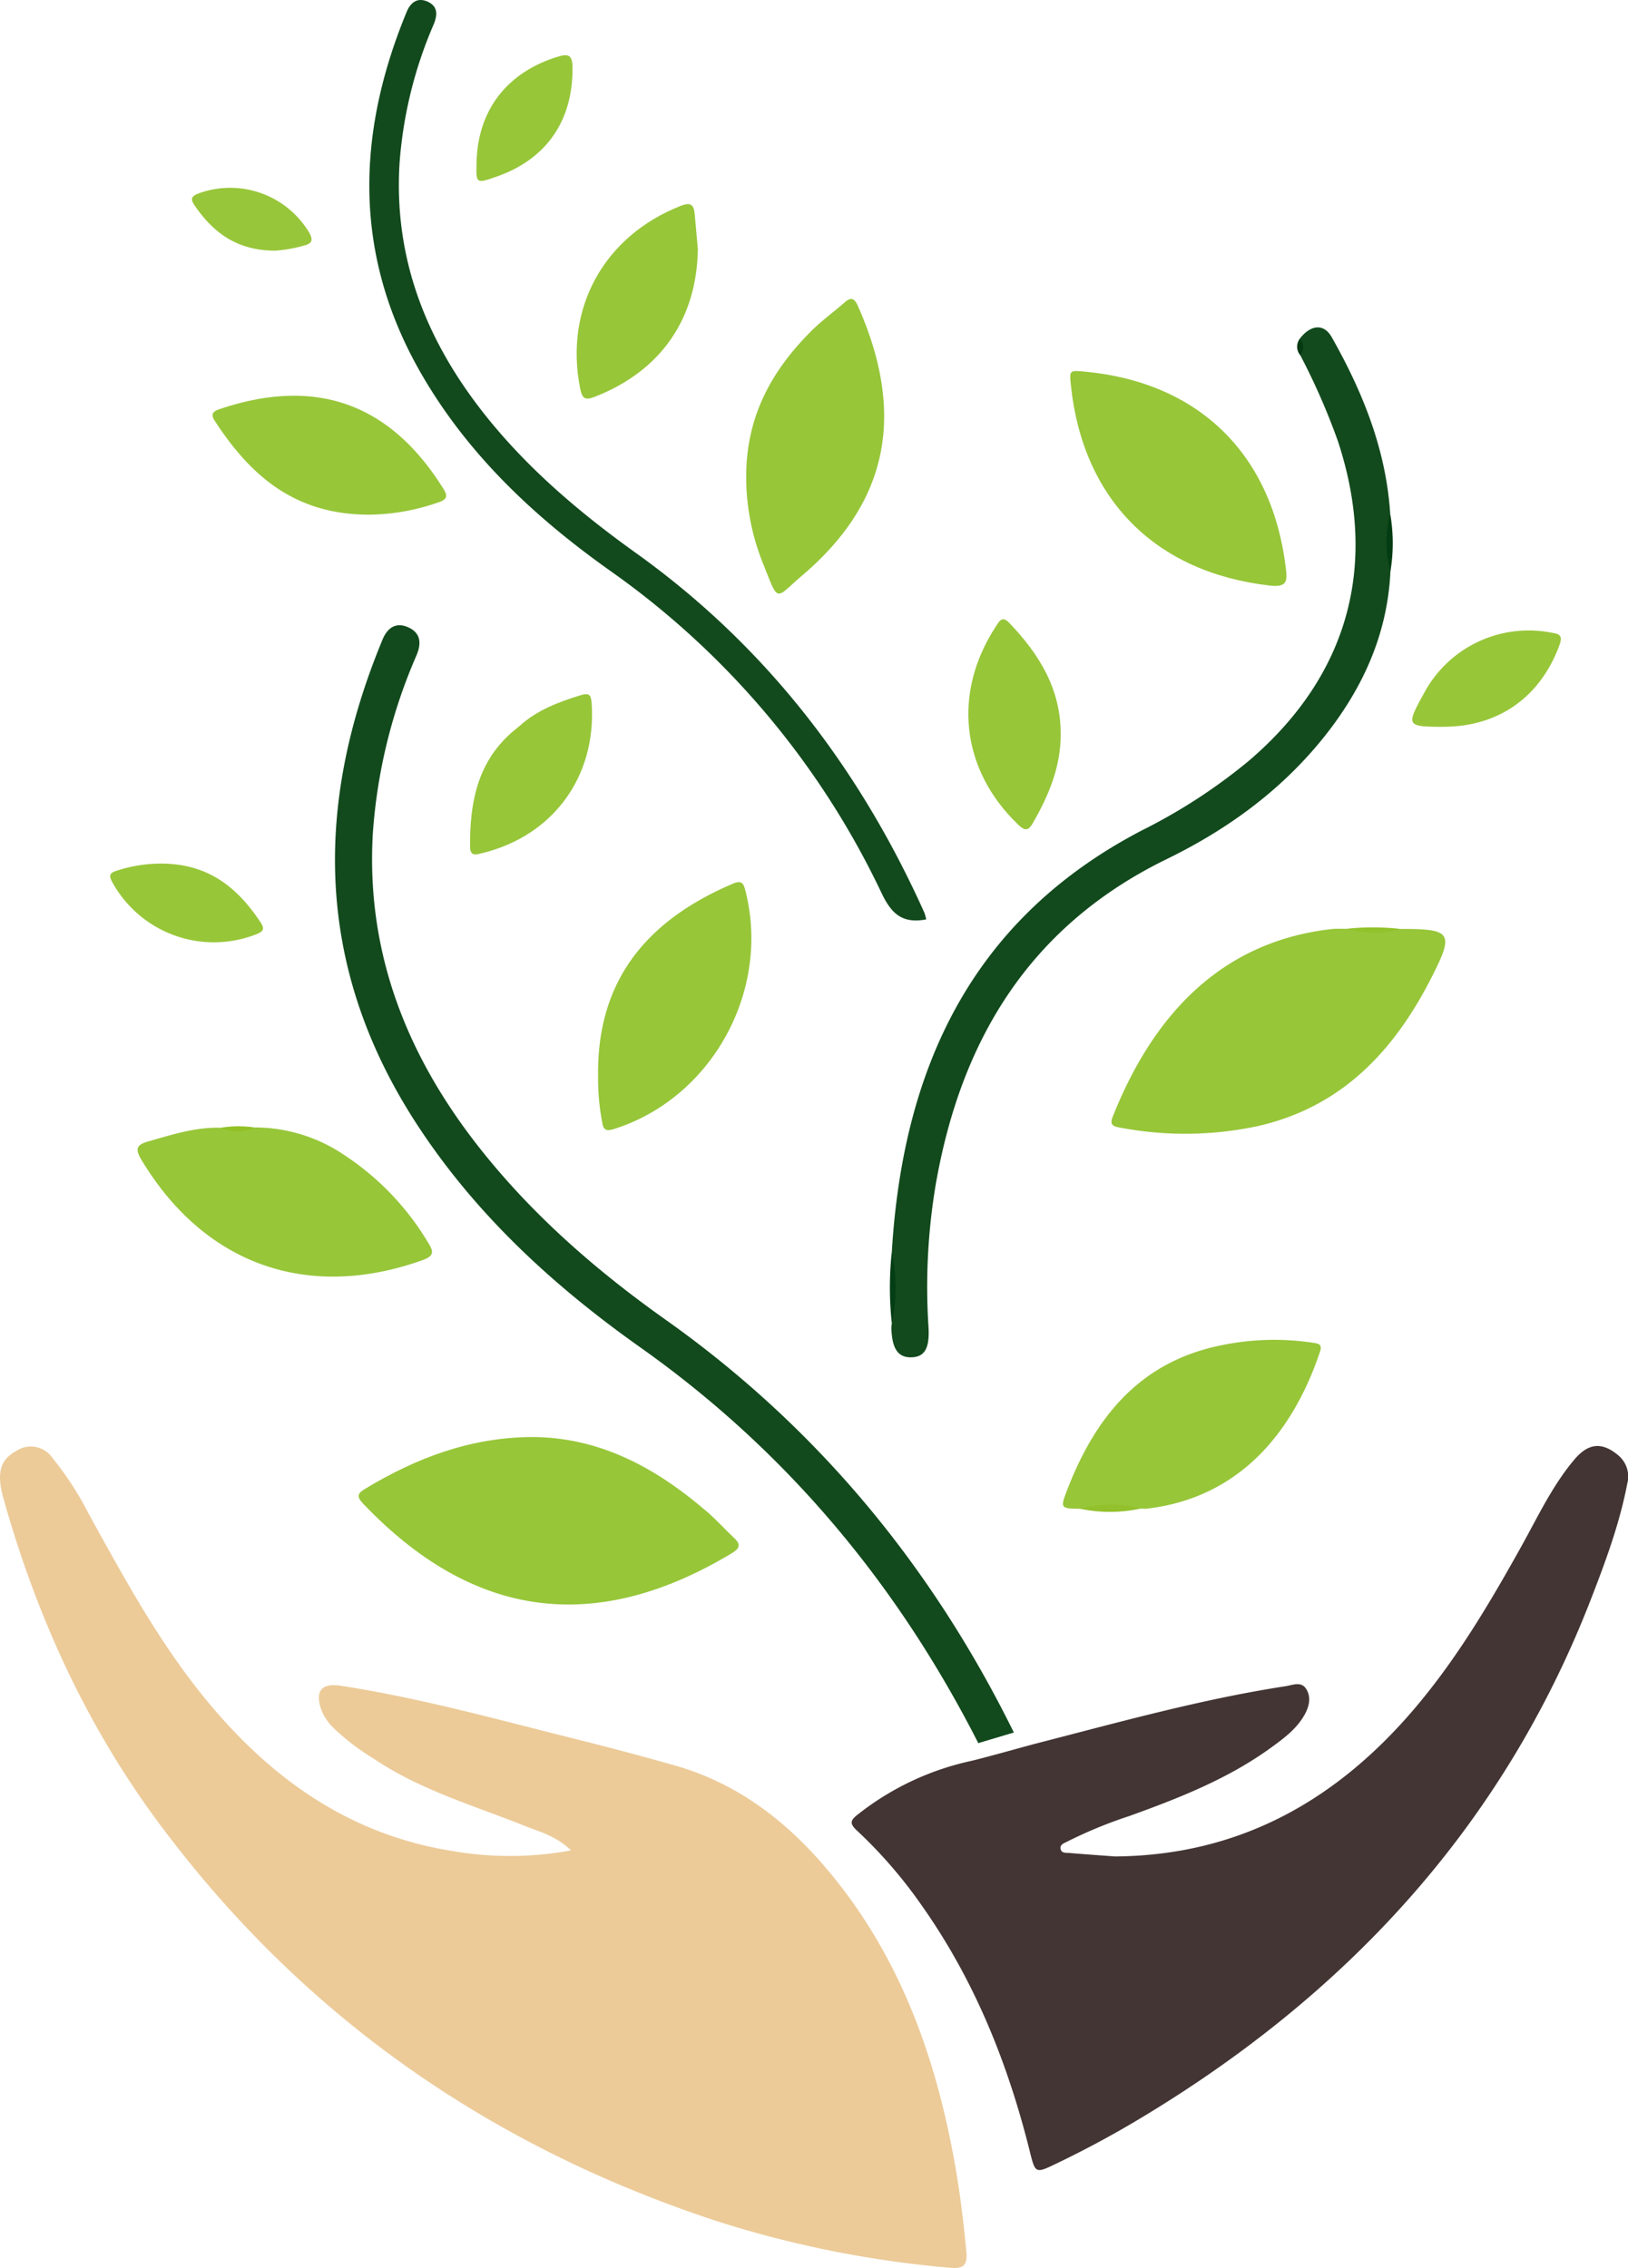<svg id="Group_419" data-name="Group 419" xmlns="http://www.w3.org/2000/svg" xmlns:xlink="http://www.w3.org/1999/xlink" width="279.888" height="389.823" viewBox="0 0 279.888 389.823">
  <defs>
    <clipPath id="clip-path">
      <rect id="Rectangle_2496" data-name="Rectangle 2496" width="279.888" height="389.823" fill="none"/>
    </clipPath>
  </defs>
  <g id="Group_418" data-name="Group 418" clip-path="url(#clip-path)">
    <path id="Path_13591" data-name="Path 13591" d="M98.17,498.288c-2.655-2.552-5.513-3.237-8.147-4.285-8.77-3.494-17.907-6.149-25.841-11.524a39.366,39.366,0,0,1-6.88-5.27,8.729,8.729,0,0,1-2.069-3.105c-1.115-3.222.028-4.632,3.388-4.114,13.753,2.121,27.138,5.865,40.608,9.225q8.42,2.1,16.772,4.466c11.931,3.391,20.914,10.96,28.357,20.526,11.191,14.384,16.884,31.065,19.949,48.791.806,4.659,1.354,9.351,1.818,14.06.237,2.412-.3,3.2-2.871,2.961a182.657,182.657,0,0,1-40.2-8.068c-38.994-12.848-71.2-35.3-95.747-68.361C14.8,476.741,6.234,457.924.583,437.759c-1.231-4.393-.518-6.637,2.191-8.116a4.5,4.5,0,0,1,6.185,1.113,54.1,54.1,0,0,1,6.3,9.695c6.157,11.158,12.236,22.36,20.415,32.241,11.064,13.367,24.485,22.877,41.989,25.683a57.9,57.9,0,0,0,20.506-.086" transform="translate(0 -180.238)" fill="#eccb99"/>
    <path id="Path_13592" data-name="Path 13592" d="M233.405,396.992c21.414-.159,38.165-9.617,51.7-25.621,7.211-8.523,12.847-18.07,18.25-27.779,2.812-5.054,5.277-10.335,9.038-14.8,2.442-2.9,4.781-3.054,7.529-.782a4.766,4.766,0,0,1,1.571,4.964c-1.314,6.852-3.735,13.365-6.246,19.833-15.189,39.114-42.1,68.054-77.747,89.377q-6.835,4.088-14.015,7.537c-3.77,1.817-3.736,1.814-4.714-2.107-3.767-15.1-9.492-29.348-18.521-42.139a80.341,80.341,0,0,0-11.154-12.91c-1.263-1.162-1.242-1.741.128-2.789A47.709,47.709,0,0,1,208.4,380.64c2.016-.429,9.639-2.589,11.819-3.148,14.1-3.623,28.143-7.548,42.568-9.766,1.187-.183,2.617-.871,3.481.423.941,1.408.566,3.015-.2,4.418-1.336,2.437-3.521,4.061-5.714,5.658-7.422,5.406-15.851,8.716-24.4,11.8a77.949,77.949,0,0,0-10.693,4.394c-.548.3-1.407.513-1.148,1.388.2.666.959.544,1.5.59,2.6.221,5.2.4,7.794.593" transform="translate(-41.745 -77.902)" fill="#433534"/>
    <path id="Path_13593" data-name="Path 13593" d="M334.557,98.99c1.857-2.4,4.119-2.636,5.469-.256,5.357,9.452,9.362,19.387,10.064,30.4-.2,3.28-.034,6.559.039,9.837-.492,10.719-4.679,19.991-11.242,28.274-7.337,9.26-16.693,16.078-27.2,21.2-23.6,11.5-35.473,31.138-39.776,56.2a106.265,106.265,0,0,0-1.2,24.251c.214,3.658-.659,5.139-2.947,5.193s-3.324-1.456-3.435-5.012a6.56,6.56,0,0,1,.083-.86,57.413,57.413,0,0,0-.013-12.151c1.884-31.614,13.7-57.337,43.108-72.6a95.941,95.941,0,0,0,18.158-11.805c17.167-14.579,22.484-33.6,15.442-55.016a114.555,114.555,0,0,0-6.482-14.8c-.079-.95.046-1.9-.06-2.854" transform="translate(-111.082 -40.792)" fill="#124a1d"/>
    <path id="Path_13594" data-name="Path 13594" d="M136.049,426.046c11.829,0,21.546,5.364,30.308,12.934,1.6,1.385,3.017,2.989,4.571,4.434,1.217,1.131.891,1.817-.412,2.6-23.324,14.037-44.434,11.419-63.43-8.559-1.224-1.288-.79-1.8.438-2.543,8.737-5.266,18.009-8.785,28.525-8.866" transform="translate(-44.697 -179.047)" fill="#97c639"/>
    <path id="Path_13595" data-name="Path 13595" d="M379.3,275.384c8.818-.011,9.259.633,5.292,8.414-6.4,12.552-15.378,22.15-29.714,25.449a59.858,59.858,0,0,1-23.847.277c-1.206-.209-1.75-.511-1.219-1.847,6.611-16.642,17.976-30.053,37.648-32.273.855-.1,1.728-.037,2.593-.05a33.179,33.179,0,0,0,9.247.031" transform="translate(-138.519 -115.716)" fill="#97c639"/>
    <path id="Path_13596" data-name="Path 13596" d="M205.254,158.026c-4.155.8-6-1.049-7.64-4.458a142.276,142.276,0,0,0-46.627-55.417c-13.019-9.227-24.552-20.014-32.6-34.019-11.625-20.224-11.155-41-2.461-62.06C116.61.4,117.809-.5,119.558.293c1.775.808,1.693,2.292,1.012,3.928A73.409,73.409,0,0,0,114.7,28.277c-1,17.362,5.419,32.052,16.377,45.071,7.072,8.4,15.432,15.368,24.33,21.741,22.294,15.964,38.366,36.931,49.547,61.811a7.453,7.453,0,0,1,.3,1.127" transform="translate(-46.024 0)" fill="#124a1d"/>
    <path id="Path_13597" data-name="Path 13597" d="M60.9,334.256a27.535,27.535,0,0,1,15.52,4.8A46.566,46.566,0,0,1,90.72,354c.928,1.489,1.208,2.3-.925,3.065-19.777,7.079-37.535.736-48.34-17.259-1.173-1.953-.736-2.6,1.193-3.146,4.082-1.166,8.126-2.48,12.449-2.347a11.46,11.46,0,0,0,5.8-.054" transform="translate(-17.15 -140.471)" fill="#97c639"/>
    <path id="Path_13598" data-name="Path 13598" d="M221.28,119.6c-.116-10.7,4.375-18.653,11.23-25.492,1.766-1.762,3.821-3.233,5.7-4.885,1.156-1.016,1.717-.641,2.283.638,7.834,17.7,5.943,33.1-9.583,46.3-4.647,3.953-3.982,4.919-6.608-1.742A39.78,39.78,0,0,1,221.28,119.6" transform="translate(-92.992 -37.25)" fill="#97c639"/>
    <path id="Path_13599" data-name="Path 13599" d="M320.013,110.117c19.531,1.885,32.069,14.192,34.419,33.719.27,2.245.281,3.387-2.778,3.037-19.575-2.246-32.076-14.7-34.166-34.376-.282-2.65-.282-2.65,2.524-2.379" transform="translate(-133.376 -46.229)" fill="#97c639"/>
    <path id="Path_13600" data-name="Path 13600" d="M318.2,426.272c-3.4-.048-3.469-.084-2.3-3.138,4.852-12.669,12.624-22.255,26.745-25.01a44.719,44.719,0,0,1,15.522-.4c.99.154,1.674.253,1.24,1.546-4.752,14.144-14.106,25.213-29.914,26.995a5.276,5.276,0,0,1-.863-.042c-3.477.01-6.953.016-10.43.05" transform="translate(-132.47 -166.936)" fill="#97c639"/>
    <path id="Path_13601" data-name="Path 13601" d="M177.336,294.882c-.24-17.242,9.248-27.171,23.243-33.11,1.56-.661,1.807.147,2.1,1.3,4.35,17.224-5.835,35.593-22.587,40.89-1.534.485-1.888.019-2.071-1.269a38.957,38.957,0,0,1-.682-7.807" transform="translate(-74.51 -109.911)" fill="#97c639"/>
    <path id="Path_13602" data-name="Path 13602" d="M90.365,137.767c-13.081.162-20.819-6.679-26.95-16.126-.764-1.176-.31-1.627.873-2.025,15.693-5.283,28.875-1.7,38.482,13.782.812,1.309.4,1.831-.907,2.254a36.824,36.824,0,0,1-11.5,2.114" transform="translate(-26.492 -49.309)" fill="#97c639"/>
    <path id="Path_13603" data-name="Path 13603" d="M191.839,68.231c-.17,12.042-6.373,20.943-17.641,25.374-1.757.69-2.232.4-2.6-1.448-2.732-13.745,4.094-26.132,17.265-31.327,1.7-.672,2.279-.259,2.43,1.365.187,2.011.365,4.023.546,6.035" transform="translate(-71.864 -25.435)" fill="#97c639"/>
    <path id="Path_13604" data-name="Path 13604" d="M303.04,203.383c.011,5.6-2.074,10.526-4.8,15.267-.853,1.484-1.486,1.234-2.577.184-9.763-9.395-11.245-22.572-3.78-33.989.633-.968,1.082-1.908,2.321-.616,5.157,5.374,8.872,11.4,8.835,19.154" transform="translate(-120.681 -77.158)" fill="#97c639"/>
    <path id="Path_13605" data-name="Path 13605" d="M147.926,211.25c3.016-2.718,6.691-4.1,10.494-5.265,1.436-.441,1.782-.067,1.881,1.406.838,12.514-6.571,22.727-18.75,25.722-1.071.264-2.148.689-2.159-1.124-.046-7.341,1.175-14.219,6.99-19.449.763-.133,1.512-.282,1.544-1.289" transform="translate(-58.58 -86.493)" fill="#97c639"/>
    <path id="Path_13606" data-name="Path 13606" d="M424.022,203.508c-6.2-.027-6.288-.181-3.292-5.6a20.39,20.39,0,0,1,21.9-10.6c1.212.206,2.162.29,1.492,2.12-3.285,8.98-10.511,14.115-20.1,14.073" transform="translate(-176.006 -78.581)" fill="#98c639"/>
    <path id="Path_13607" data-name="Path 13607" d="M41.01,256.035c8.456-.122,13.53,4.075,17.523,10.108.738,1.115.5,1.55-.725,2.033a19.925,19.925,0,0,1-24.73-8.874c-.617-1.131-.628-1.633.722-2.046a24.683,24.683,0,0,1,7.21-1.222" transform="translate(-13.732 -107.598)" fill="#98c639"/>
    <path id="Path_13608" data-name="Path 13608" d="M141.3,34.77c.22-8.959,5.215-15.425,13.88-18.113,1.8-.558,2.594-.443,2.619,1.773.1,9.219-4.487,15.876-13.211,18.866-3.379,1.158-3.379,1.158-3.288-2.526" transform="translate(-59.373 -6.882)" fill="#97c639"/>
    <path id="Path_13609" data-name="Path 13609" d="M71.152,66.461c-6.6-.048-10.621-3.171-13.775-7.79-.729-1.068-.6-1.543.691-2.051a15.829,15.829,0,0,1,18.9,6.543c.821,1.351.757,2.067-.844,2.437a23.051,23.051,0,0,1-4.977.861" transform="translate(-23.927 -23.375)" fill="#98c63a"/>
    <path id="Path_13610" data-name="Path 13610" d="M320.359,446.794a19.5,19.5,0,0,1,10.43-.05,24.863,24.863,0,0,1-10.43.05" transform="translate(-134.632 -187.458)" fill="#93c12c"/>
    <path id="Path_13611" data-name="Path 13611" d="M411.834,162.212a18.539,18.539,0,0,1-.039-9.837,29.277,29.277,0,0,1,.039,9.837" transform="translate(-172.787 -64.036)" fill="#023c12"/>
    <path id="Path_13612" data-name="Path 13612" d="M264.212,371.316a28.49,28.49,0,0,1,.013,12.152,56.8,56.8,0,0,1-.013-12.152" transform="translate(-110.902 -156.047)" fill="#033d13"/>
    <path id="Path_13613" data-name="Path 13613" d="M408.617,275.217a16.389,16.389,0,0,1-9.247-.031,42.656,42.656,0,0,1,9.247.031" transform="translate(-167.837 -115.549)" fill="#92c22b"/>
    <path id="Path_13614" data-name="Path 13614" d="M71.254,334.115a6.484,6.484,0,0,1-5.8.054,18.894,18.894,0,0,1,5.8-.054" transform="translate(-27.507 -140.33)" fill="#92c126"/>
    <path id="Path_13615" data-name="Path 13615" d="M385.128,100.385a2.162,2.162,0,0,1,.06,2.854,2.291,2.291,0,0,1-.06-2.854" transform="translate(-161.652 -42.187)" fill="#053912"/>
    <path id="Path_13616" data-name="Path 13616" d="M152.994,215.193c.274,1.375-.06,2.021-1.544,1.289l1.544-1.289" transform="translate(-63.647 -90.436)" fill="#99c631"/>
    <path id="Path_13617" data-name="Path 13617" d="M209.933,377.512c-13.92-27.342-32.97-50.228-58.1-68.015-15.077-10.671-28.547-23.064-38.658-38.721-17.172-26.591-17.532-54.37-5.655-82.96.811-1.952,2.24-3.033,4.346-2.117,2.224.966,2.363,2.754,1.485,4.843a92.316,92.316,0,0,0-7.518,30.773c-1.153,20.731,6.1,38.586,18.848,54.517,9.005,11.253,19.778,20.6,31.487,28.9,26.093,18.49,45.785,42.371,59.881,70.958" transform="translate(-41.745 -77.902)" fill="#124a1d"/>
  </g>
</svg>
